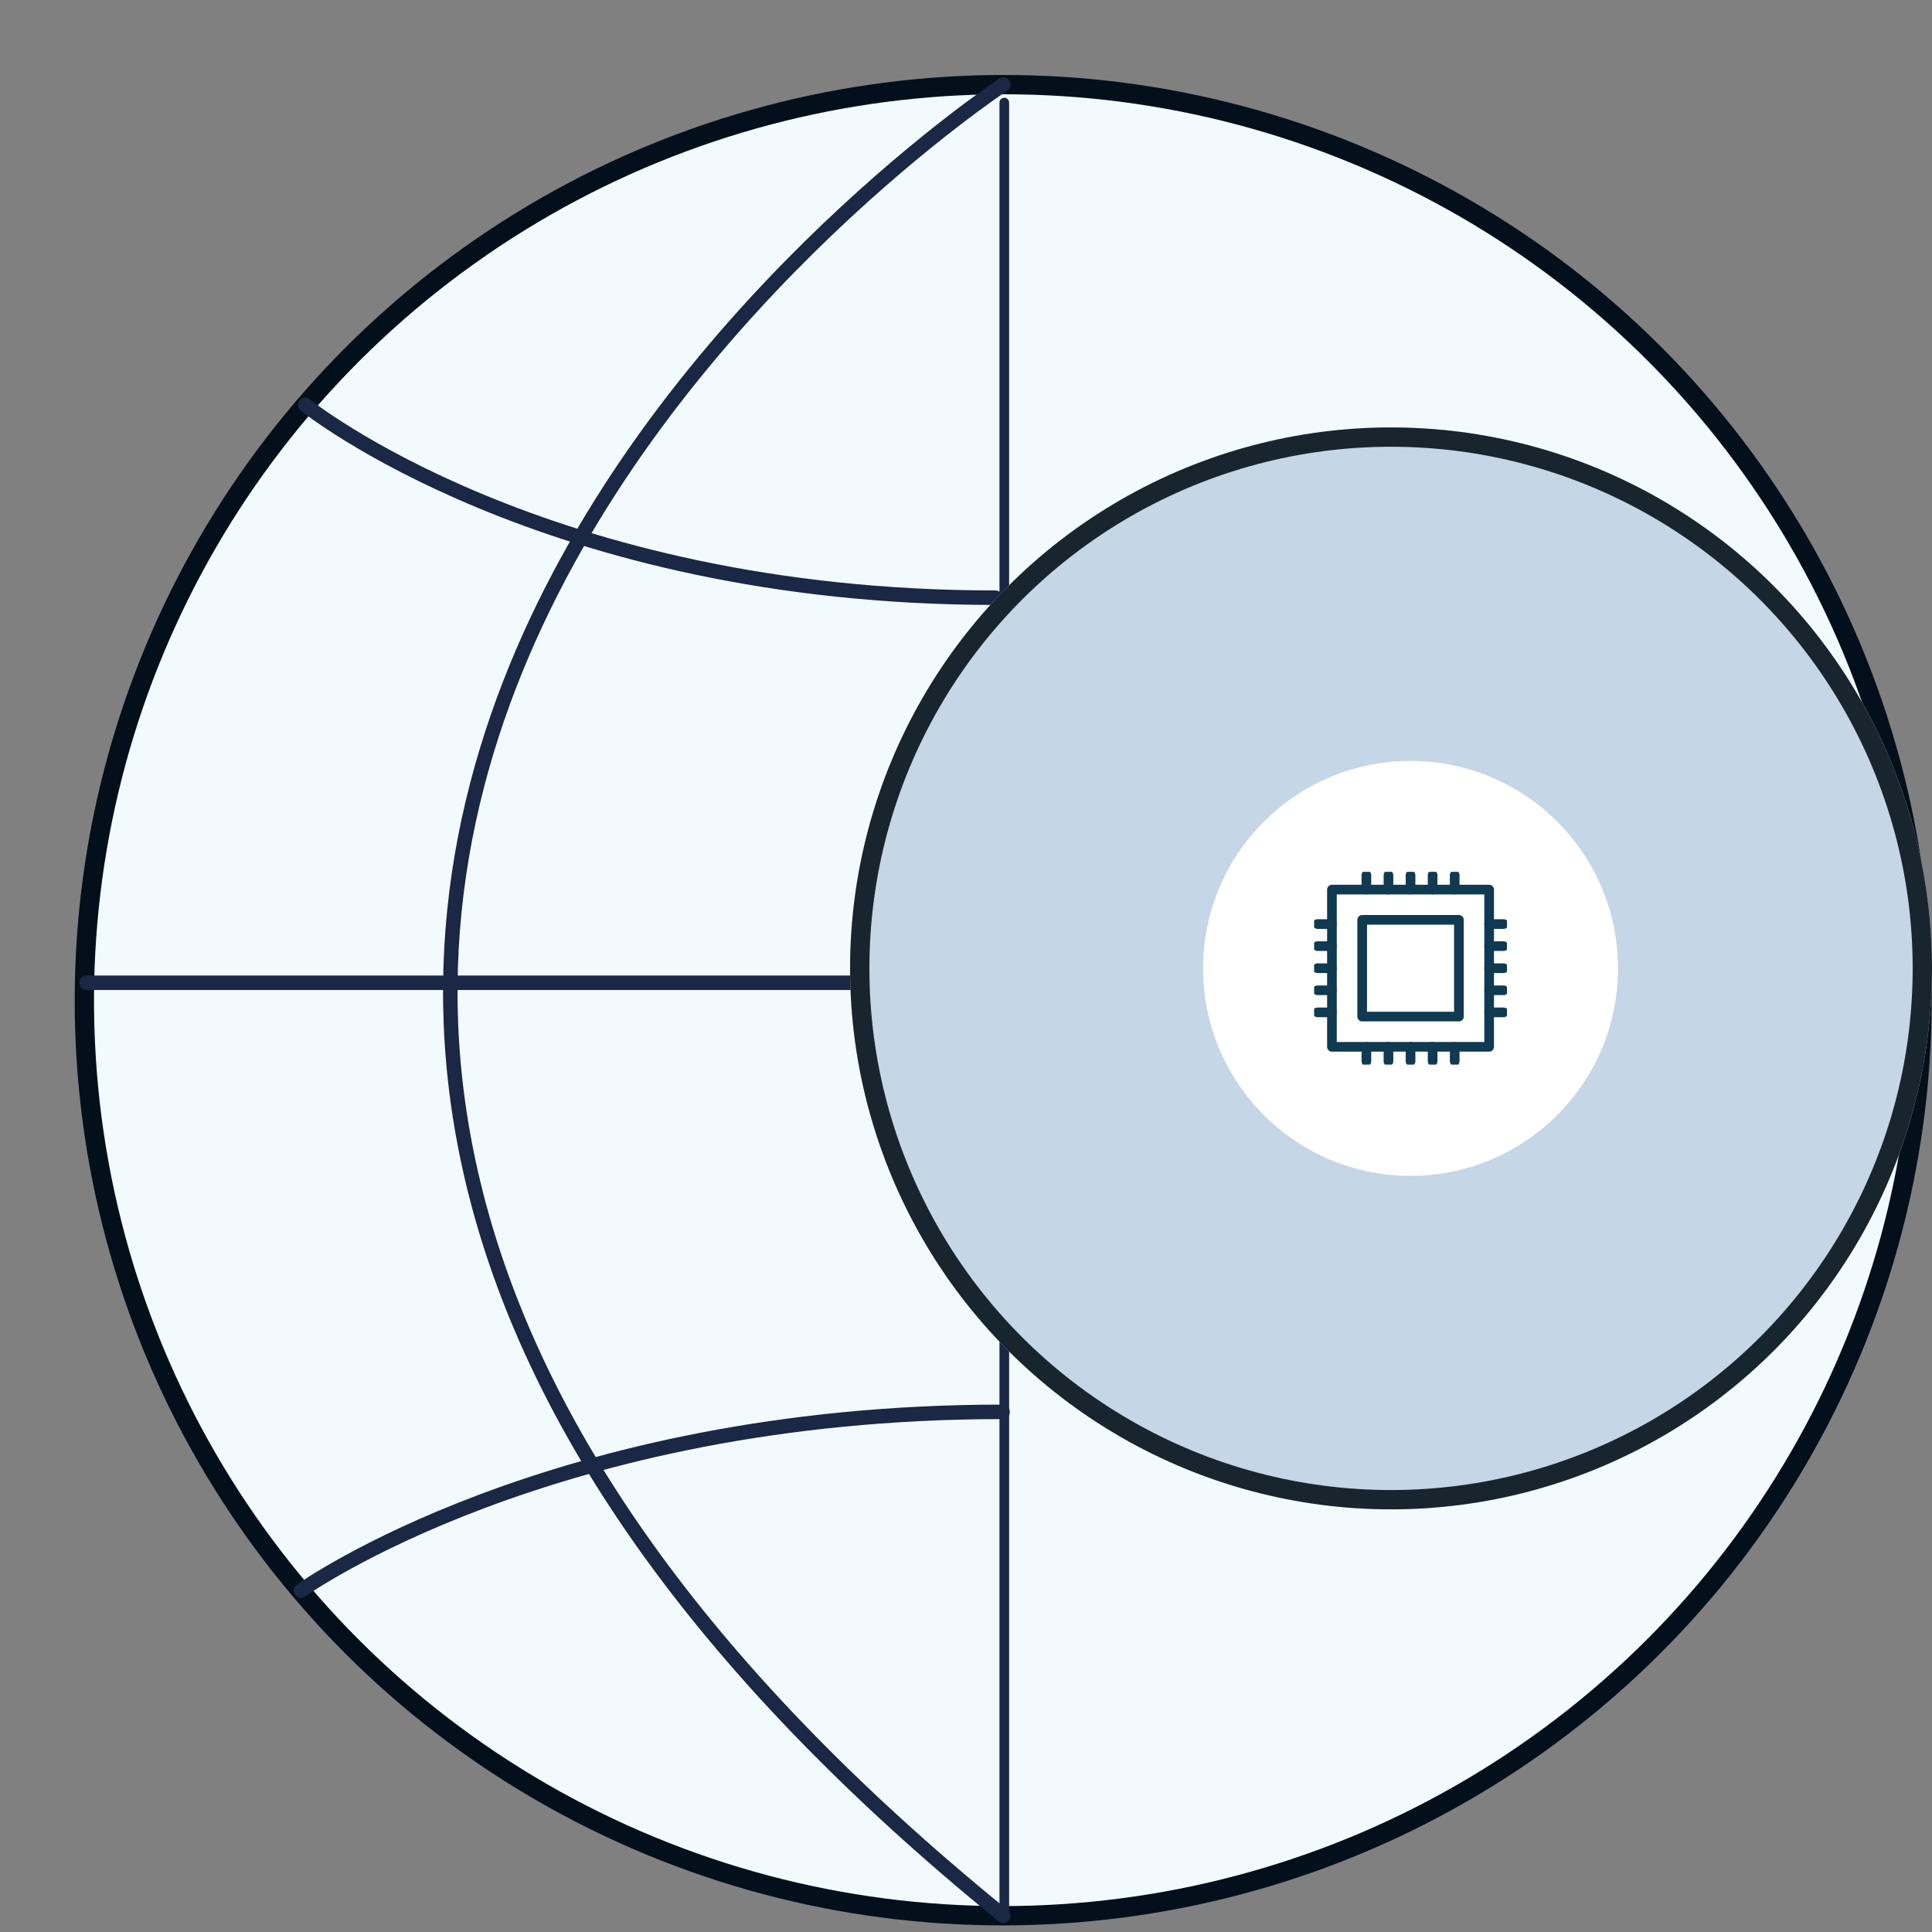 <?xml version="1.0" encoding="UTF-8"?>
<svg xmlns="http://www.w3.org/2000/svg" xmlns:xlink="http://www.w3.org/1999/xlink" width="400" height="400" viewBox="0 0 400 400">
  <rect x="0" y="0" width="400" height="400" fill="#808080" stroke="none"/>
  <defs>
    <clipPath id="clip-path">
      <rect id="Rectangle_1" data-name="Rectangle 1" width="400" height="400" rx="5" transform="translate(267.223 1023.504)" fill="#fff" stroke="#19252e" stroke-width="1"></rect>
    </clipPath>
    <clipPath id="clip-path-2">
      <rect id="Rectangle_15628" data-name="Rectangle 15628" width="39.924" height="39.924" fill="none" stroke="#103952" stroke-width="2"></rect>
    </clipPath>
  </defs>
  <g id="IMAGE_HERO_Industry-Electronics" data-name="IMAGE HERO Industry-Electronics" transform="translate(-267.223 -1023.504)" clip-path="url(#clip-path)">
    <g id="Group_110475" data-name="Group 110475" transform="translate(383.003 1028.182)">
      <g id="Group_110475-2" data-name="Group 110475" transform="translate(-115.781 -4.678)">
        <ellipse id="Ellipse_1302" data-name="Ellipse 1302" cx="190.243" cy="189.549" rx="190.243" ry="189.549" transform="translate(0 36.842) rotate(-5.557)" fill="#f3fafd" stroke="#03101c" stroke-width="4"></ellipse>
        <path id="Path_90849" data-name="Path 90849" d="M724.013,131.706s-257.565,169.909,0,379.1" transform="translate(-516.31 -114.176)" fill="none" stroke="#1a2745" stroke-linecap="round" stroke-linejoin="round" stroke-width="3"></path>
        <line id="Line_825" data-name="Line 825" x2="190.017" transform="translate(17.915 203.471)" fill="none" stroke="#1a2745" stroke-linecap="round" stroke-linejoin="round" stroke-width="3"></line>
        <line id="Line_826" data-name="Line 826" y2="375.383" transform="translate(207.932 21.244)" fill="none" stroke="#1a2745" stroke-linecap="round" stroke-linejoin="round" stroke-width="2"></line>
        <path id="Path_90850" data-name="Path 90850" d="M375.74,647.486s49.37,39.919,142.929,39.919" transform="translate(-312.562 -563.66)" fill="none" stroke="#1a2745" stroke-linecap="round" stroke-linejoin="round" stroke-width="3"></path>
        <path id="Path_90851" data-name="Path 90851" d="M514.18,2269.437c-93.559,0-145.279,37.01-145.279,37.01" transform="translate(-306.602 -1977.131)" fill="none" stroke="#1a2745" stroke-linecap="round" stroke-linejoin="round" stroke-width="3"></path>
      </g>
    </g>
    <g id="Group_110553" data-name="Group 110553" transform="translate(88)">
      <g id="Ellipse_1329" data-name="Ellipse 1329" transform="translate(355.223 1112)" fill="#c5d6e6" stroke="#19252e" stroke-width="4">
        <circle cx="112" cy="112" r="112" stroke="none"></circle>
        <circle cx="112" cy="112" r="110" fill="none"></circle>
      </g>
      <circle id="Ellipse_1303" data-name="Ellipse 1303" cx="42.954" cy="42.954" r="42.954" transform="translate(428.307 1181.046)" fill="#fff"></circle>
      <g id="Group_110533" data-name="Group 110533" transform="translate(451.299 1204)">
        <g id="Group_110439" data-name="Group 110439" transform="translate(0 0)" clip-path="url(#clip-path-2)">
          <rect id="Rectangle_15626" data-name="Rectangle 15626" width="32.548" height="32.548" transform="translate(3.688 3.688)" fill="none" stroke="#103952" stroke-linecap="round" stroke-linejoin="round" stroke-width="2"></rect>
          <line id="Line_780" data-name="Line 780" y2="2.998" transform="translate(19.962 0.69)" fill="none" stroke="#103952" stroke-linecap="round" stroke-linejoin="round" stroke-width="2"></line>
          <line id="Line_781" data-name="Line 781" y2="2.998" transform="translate(15.391 0.69)" fill="none" stroke="#103952" stroke-linecap="round" stroke-linejoin="round" stroke-width="2"></line>
          <line id="Line_782" data-name="Line 782" y2="2.998" transform="translate(29.103 0.69)" fill="none" stroke="#103952" stroke-linecap="round" stroke-linejoin="round" stroke-width="2"></line>
          <line id="Line_783" data-name="Line 783" y2="2.998" transform="translate(24.533 0.69)" fill="none" stroke="#103952" stroke-linecap="round" stroke-linejoin="round" stroke-width="2"></line>
          <line id="Line_784" data-name="Line 784" y2="2.998" transform="translate(10.821 0.69)" fill="none" stroke="#103952" stroke-linecap="round" stroke-linejoin="round" stroke-width="2"></line>
          <line id="Line_785" data-name="Line 785" y2="2.998" transform="translate(19.962 36.236)" fill="none" stroke="#103952" stroke-linecap="round" stroke-linejoin="round" stroke-width="2"></line>
          <line id="Line_786" data-name="Line 786" y2="2.998" transform="translate(15.391 36.236)" fill="none" stroke="#103952" stroke-linecap="round" stroke-linejoin="round" stroke-width="2"></line>
          <line id="Line_787" data-name="Line 787" y2="2.998" transform="translate(29.103 36.236)" fill="none" stroke="#103952" stroke-linecap="round" stroke-linejoin="round" stroke-width="2"></line>
          <line id="Line_788" data-name="Line 788" y2="2.998" transform="translate(24.533 36.236)" fill="none" stroke="#103952" stroke-linecap="round" stroke-linejoin="round" stroke-width="2"></line>
          <line id="Line_789" data-name="Line 789" y2="2.998" transform="translate(10.821 36.236)" fill="none" stroke="#103952" stroke-linecap="round" stroke-linejoin="round" stroke-width="2"></line>
          <line id="Line_790" data-name="Line 790" x1="2.998" transform="translate(36.236 19.962)" fill="none" stroke="#103952" stroke-linecap="round" stroke-linejoin="round" stroke-width="2"></line>
          <line id="Line_791" data-name="Line 791" x1="2.998" transform="translate(36.236 15.391)" fill="none" stroke="#103952" stroke-linecap="round" stroke-linejoin="round" stroke-width="2"></line>
          <line id="Line_792" data-name="Line 792" x1="2.998" transform="translate(36.236 29.103)" fill="none" stroke="#103952" stroke-linecap="round" stroke-linejoin="round" stroke-width="2"></line>
          <line id="Line_793" data-name="Line 793" x1="2.998" transform="translate(36.236 24.533)" fill="none" stroke="#103952" stroke-linecap="round" stroke-linejoin="round" stroke-width="2"></line>
          <line id="Line_794" data-name="Line 794" x1="2.998" transform="translate(36.236 10.821)" fill="none" stroke="#103952" stroke-linecap="round" stroke-linejoin="round" stroke-width="2"></line>
          <line id="Line_795" data-name="Line 795" x1="2.998" transform="translate(0.69 19.962)" fill="none" stroke="#103952" stroke-linecap="round" stroke-linejoin="round" stroke-width="2"></line>
          <line id="Line_796" data-name="Line 796" x1="2.998" transform="translate(0.69 15.391)" fill="none" stroke="#103952" stroke-linecap="round" stroke-linejoin="round" stroke-width="2"></line>
          <line id="Line_797" data-name="Line 797" x1="2.998" transform="translate(0.69 29.103)" fill="none" stroke="#103952" stroke-linecap="round" stroke-linejoin="round" stroke-width="2"></line>
          <line id="Line_798" data-name="Line 798" x1="2.998" transform="translate(0.69 24.533)" fill="none" stroke="#103952" stroke-linecap="round" stroke-linejoin="round" stroke-width="2"></line>
          <line id="Line_799" data-name="Line 799" x1="2.998" transform="translate(0.69 10.821)" fill="none" stroke="#103952" stroke-linecap="round" stroke-linejoin="round" stroke-width="2"></line>
          <rect id="Rectangle_15627" data-name="Rectangle 15627" width="20.027" height="20.027" transform="translate(9.949 9.949)" fill="none" stroke="#103952" stroke-linecap="round" stroke-linejoin="round" stroke-width="2"></rect>
        </g>
      </g>
    </g>
  </g>
</svg>
